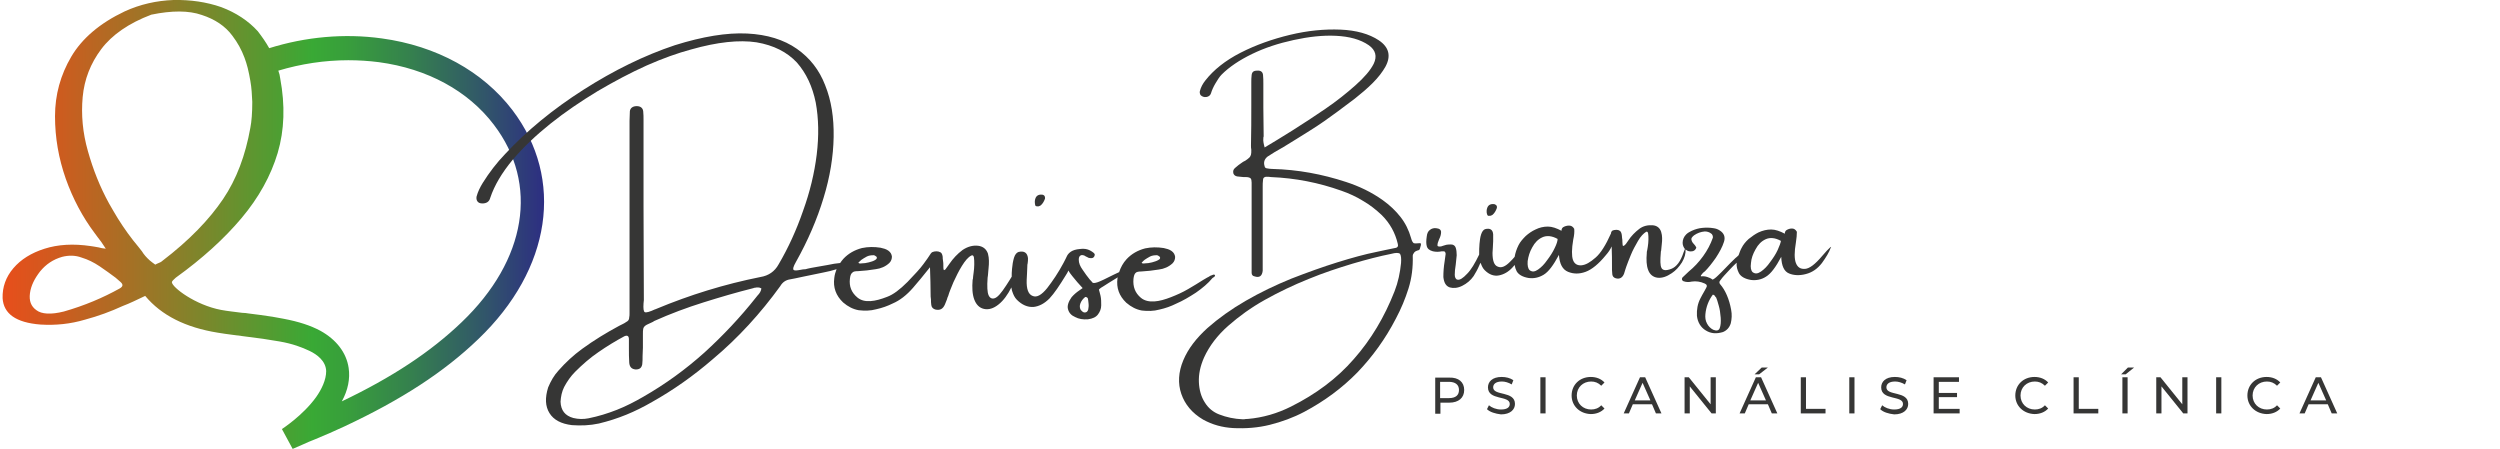 <?xml version="1.0" encoding="utf-8"?>
<!-- Generator: Adobe Illustrator 27.6.1, SVG Export Plug-In . SVG Version: 6.00 Build 0)  -->
<svg version="1.1" id="Camada_1" xmlns="http://www.w3.org/2000/svg" xmlns:xlink="http://www.w3.org/1999/xlink" x="0px" y="0px"
	 viewBox="0 0 768 138" style="enable-background:new 0 0 768 138;" xml:space="preserve">
<style type="text/css">
	.st0{fill:url(#SVGID_1_);}
	.st1{fill:#363635;}
</style>
<g>
	<g>
		
			<linearGradient id="SVGID_1_" gradientUnits="userSpaceOnUse" x1="398.112" y1="69" x2="564.531" y2="69" gradientTransform="matrix(1 0 0 1 -397.395 0)">
			<stop  offset="0" style="stop-color:#E84E1B"/>
			<stop  offset="0.102" style="stop-color:#CE5B1F"/>
			<stop  offset="0.32" style="stop-color:#8C7E29"/>
			<stop  offset="0.573" style="stop-color:#39A935"/>
			<stop  offset="0.637" style="stop-color:#389E3C"/>
			<stop  offset="0.748" style="stop-color:#35824D"/>
			<stop  offset="0.892" style="stop-color:#31556A"/>
			<stop  offset="1" style="stop-color:#2D2E82"/>
		</linearGradient>
		<path class="st0" d="M157.4,33.8c-9.1-11.9-23.3-19.7-40.1-22c-11.5-1.6-23.4-0.5-34.6,3c-1-1.8-2.2-3.5-3.5-5.2
			C76.3,6.4,72.5,3.9,68,2.2C63.4,0.6,58.5-0.1,53.3,0c-5.2,0.2-10.2,1.3-15,3.5c-7.6,3.6-13.1,8.3-16.4,13.9s-5,11.7-5,18.3
			c0,6.6,1.1,12.9,3.3,19.2c2.2,6.2,5.2,11.8,8.8,16.6c0.6,0.8,1.3,1.8,2.1,2.8c0.4,0.6,0.9,1.3,1.4,2.1c-0.9-0.1-1.6-0.2-2.2-0.4
			c-1-0.2-1.8-0.3-2.4-0.4c-5.4-0.8-10.1-0.5-14.2,0.8c-4.1,1.3-7.3,3.3-9.6,6c-2.3,2.7-3.4,5.8-3.3,9.2c0.3,4.8,4.1,7.5,11.6,8.1
			c4.8,0.3,9.3-0.2,13.7-1.5c4.1-1.1,7.9-2.5,11.6-4.2c1.1-0.4,2.2-0.9,3.3-1.4c1.2-0.6,2.4-1.1,3.6-1.7c5,6,12.4,9.7,22.3,11.3
			c2.9,0.5,5.9,0.8,8.7,1.2c3.4,0.4,6.9,0.9,10.3,1.5c4,0.7,6.9,1.8,9.2,2.9c2.3,1.1,5,3.1,5.1,6.2c0,2.7-1.4,5.6-3.1,8
			c-4.1,5.7-10.5,9.8-10.5,9.8l3.3,6.1l3-1.3c1.3-0.6,2.7-1.2,4-1.7c2.9-1.2,5.9-2.5,8.9-3.9c17.5-8.2,30.6-16.7,41.1-26.8
			C169.4,82.7,173.5,55,157.4,33.8z M36.8,88.6c-5.2,2.9-10.9,5.3-17.2,7.1c-4,1-6.8,0.8-8.4-0.4c-1.7-1.2-2.3-2.9-2-5.2
			c0.3-2.3,1.4-4.5,3.1-6.7c1.8-2.2,4-3.7,6.8-4.5c2-0.5,4-0.5,5.9,0.2c2,0.6,3.8,1.5,5.6,2.7c1.8,1.2,3.4,2.4,4.9,3.5
			c0.5,0.4,1,0.9,1.5,1.3C37.9,87.4,37.8,88,36.8,88.6z M48.5,80.9c-0.3,0.1-0.6,0.3-0.8,0.4c-0.6-0.4-1.2-0.9-1.7-1.3
			c-1-0.9-1.8-1.8-2.4-2.8c-0.4-0.5-0.7-0.9-1.1-1.4c-2.2-2.6-4.3-5.5-6.3-8.7c-0.9-1.5-1.8-3-2.7-4.6c-2.8-5.1-4.9-10.4-6.5-16.1
			c-1.6-5.6-2.1-11.2-1.6-16.6c0.5-5.4,2.4-10.3,5.7-14.7s8.5-8,15.4-10.6C52.8,3.2,58,3.2,62,4.6c4,1.3,7.2,3.4,9.4,6.4
			c1.6,2.1,2.8,4.3,3.7,6.7c0.4,1,0.7,2.1,1,3.2c0.3,1.3,0.6,2.6,0.8,3.9c0.4,2.2,0.5,4.4,0.6,6.5c0,3.3-0.2,6-0.6,8
			c-1.5,8.4-4.2,15.7-8.4,21.9s-10.3,12.6-18.7,19C49.5,80.5,49,80.7,48.5,80.9z M141.8,99c-9.5,9.1-21.3,16.9-36.8,24.3
			c1.9-3.4,2.6-7,2.1-10.3c-0.7-4.7-3.8-8.7-8.7-11.4c-3-1.6-6.6-2.8-11.4-3.7c-1.1-0.2-2.2-0.4-3.3-0.6c-2.5-0.4-4.9-0.7-7.3-1
			c-0.6-0.1-1.3-0.2-2-0.2c-2.2-0.3-4.4-0.5-6.5-0.9c-7.9-1.5-15-6.9-15.1-8.5c0-0.3,0.5-0.8,1.2-1.4c8.2-5.9,14.9-12,20.2-18.3
			c5.3-6.3,9-13,11.1-20c2.1-7.1,2.3-14.7,0.8-22.8c-0.1-0.9-0.3-1.7-0.6-2.5c7-2.1,14.3-3.2,21.5-3.2c3.1,0,6.3,0.2,9.4,0.6
			c14.9,2,27.4,8.8,35.3,19.2C165.6,56.5,161.8,79.9,141.8,99z"/>
	</g>
</g>
<g>
	<path class="st1" d="M318.2,63.3c0.2,0.1,0.4,0.1,0.7,0.1c0.3,0,0.6-0.2,0.8-0.3c0.6-0.5,1-1.2,1.3-2c0.1-0.3,0-0.6-0.1-0.9
		c-0.2-0.2-0.4-0.4-0.8-0.4c-1-0.1-1.7,0.3-2,1.1c-0.1,0.3-0.2,0.6-0.2,0.9c0,0.1,0,0.1,0,0.2c0,0.3,0,0.6,0.1,0.8
		C317.9,62.9,318,63.1,318.2,63.3z"/>
	<path class="st1" d="M373.2,84.5c-0.1-0.2-0.4-0.2-0.8,0c-0.4,0.1-0.8,0.3-1.2,0.6c-0.5,0.2-1,0.6-1.6,0.9
		c-1.4,0.9-2.9,1.8-4.6,2.8c-1.7,1-3.5,1.8-5.3,2.5c-1.8,0.7-3.5,1.2-5.1,1.3c-1.6,0.1-3-0.2-4.1-1.1c-1.8-1.5-2.5-3.4-2.3-5.8
		c0.1-0.9,0.3-1.5,0.6-1.8c0.3-0.4,1-0.5,1.8-0.5c1.8-0.1,3.6-0.3,5.4-0.6c1.6-0.2,3-0.8,4.2-1.9c0.6-0.6,0.8-1.3,0.8-2
		c-0.1-0.7-0.4-1.3-1.1-1.8c-0.7-0.5-1.5-0.7-2.4-0.9c-1.9-0.3-3.8-0.3-5.7,0.1c-2.3,0.6-4.2,1.7-5.7,3.3c-1.1,1.2-1.8,2.5-2.3,4
		c-0.5,0.2-1,0.5-1.7,0.8c-2.4,1.2-4,2-4.9,2.3c-0.9,0.3-1.4,0.3-1.6,0.1c-0.2-0.3-0.5-0.6-0.8-0.9c-0.7-0.9-1.5-1.9-2.2-3
		c-0.8-1.1-1.2-2.1-1.2-3.1c0-0.5,0.1-1,0.4-1.2c0.3-0.3,0.7-0.3,1.3-0.1l0.5,0.3c0.2,0.1,0.5,0.2,0.8,0.4c0.3,0.1,0.6,0.1,0.9,0.1
		c0.4,0,0.7-0.2,0.9-0.6c0.1-0.2,0.1-0.4,0.1-0.6c-0.1-0.2-0.2-0.3-0.3-0.4c-0.6-0.5-1.3-0.9-2-1.1c-0.7-0.2-1.5-0.2-2.3-0.1
		c-1.2,0.1-2.1,0.4-2.7,0.8c-0.6,0.4-1,0.9-1.2,1.3c-0.2,0.5-0.6,1.2-1.1,2.2c-1.6,3-3.3,5.5-5,7.7c-1.7,2.1-3.2,3-4.5,2.4
		c-1.3-0.5-1.9-2.1-1.8-4.9c0-0.6,0.1-1.2,0.1-1.9l0.1-2.4c0-0.2,0-0.5,0.1-0.8c0.1-0.5,0.1-1.1,0.1-1.6c-0.2-1.7-1.2-2.3-2.9-1.9
		c-0.6,0.2-1.1,0.8-1.4,1.8c-0.3,1-0.5,2.2-0.6,3.4c-0.1,0.9-0.1,1.7-0.1,2.4c-0.4,0.7-1,1.6-1.7,2.7c-1.5,2.3-2.6,3.6-3.5,3.9
		c-0.8,0.3-1.5,0-1.9-0.9c-0.4-0.9-0.5-2.7-0.3-5.4l0.1-0.7c0.1-0.8,0.1-1.6,0.2-2.3c0.1-0.7,0.1-1.5,0.1-2.2c0-0.7-0.1-1.4-0.3-2.2
		c-0.5-1.4-1.5-2.2-3-2.4c-1.7-0.2-3.3,0.3-4.8,1.3c-1.6,1.2-2.9,2.6-4,4.2c-0.6,0.9-1.1,1.5-1.3,1.8c-0.3,0.2-0.5,0.3-0.5,0
		c-0.1-0.2-0.1-0.7-0.1-1.3c0-0.4,0-0.9-0.1-1.4c-0.1-0.5-0.1-0.9-0.1-1.2c-0.1-0.7-0.3-1.2-0.7-1.4c-0.4-0.2-0.8-0.3-1.2-0.3
		c-0.5,0-1,0.1-1.4,0.3c-0.2,0.2-0.5,0.5-0.7,0.9c-0.2,0.4-0.9,1.3-1.9,2.7c-1,1.4-2.7,3.2-4.9,5.5c-2.4,2.4-4.4,3.9-6.3,4.6
		c-1.8,0.7-3.5,1.2-5.1,1.3c-1.6,0.1-2.9-0.2-4-1.1c-1.8-1.5-2.6-3.4-2.3-5.8c0.1-0.9,0.3-1.5,0.7-1.8c0.3-0.4,0.9-0.5,1.8-0.5
		c1.8-0.1,3.6-0.3,5.4-0.6c1.6-0.2,3-0.8,4.2-1.9c0.6-0.6,0.8-1.3,0.8-2c-0.1-0.7-0.4-1.3-1.1-1.8c-0.7-0.5-1.5-0.7-2.4-0.9
		c-1.9-0.3-3.8-0.3-5.7,0.1c-2.3,0.6-4.2,1.7-5.7,3.3c-0.4,0.4-0.7,0.9-1,1.3c-1.2,0.1-2.4,0.3-3.8,0.6c-2,0.4-3.7,0.6-5.1,0.9
		c-0.9,0.2-1.5,0.3-1.7,0.4c-0.6,0-1.1,0.1-1.6,0.2c-1.1,0.2-1.8,0.3-2.1,0c-0.3-0.2-0.1-1,0.7-2.4c3.7-6.6,6.5-13.1,8.5-19.7
		c2-6.5,3-12.8,3.1-18.7c0.1-5.9-0.7-11.2-2.6-15.9c-1.8-4.7-4.7-8.4-8.7-11.2c-4-2.8-9.1-4.4-15.3-4.7c-6.2-0.3-13.6,0.9-22.2,3.6
		c-9.3,3.1-18.7,7.7-28.1,13.7c-9.4,6-17.4,12.6-24,19.7c-2.6,2.7-4.9,5.7-6.9,8.9c-0.8,1.3-1.5,2.7-1.9,4.2c-0.1,0.6,0,1.1,0.3,1.5
		c0.3,0.4,0.8,0.6,1.5,0.6c1.2,0,2.1-0.5,2.4-1.7c1.3-3.9,3.6-7.7,6.8-11.6c3.3-3.9,7.2-7.6,11.7-11.2c4.5-3.6,9.4-6.9,14.5-10
		c5.1-3,10.2-5.7,15.1-7.9c5-2.2,9.5-3.8,13.6-4.9c8.1-2.3,14.8-3,20.1-2.2c5.3,0.9,9.4,3,12.4,6.2c2.9,3.3,4.8,7.4,5.8,12.3
		c0.9,4.9,1,10.2,0.3,16c-0.7,5.7-2.1,11.5-4.2,17.3c-2,5.8-4.5,11.3-7.5,16.4c-1.2,2.2-3.1,3.5-5.6,3.9c-11,2.2-21.7,5.5-32,9.8
		c-0.1,0.1-0.2,0.1-0.3,0.1c-1.7,0.8-2.8,1.1-3.2,0.9c-0.4-0.2-0.5-1.1-0.4-2.7c0-0.3,0.1-0.7,0.1-1c0-9.6-0.1-19.1-0.1-28.6
		c0-8.7,0-17.4,0-26.1c0-0.2,0-0.4,0-0.6c0-0.9,0-1.8-0.1-2.7c-0.1-1-0.8-1.6-2-1.6c-1.2,0-2,0.6-2.1,1.6c0,1-0.1,2-0.1,2.9
		c0,0.1,0,0.2,0,0.3c0,10.9,0,21.8,0,32.7c0,8.1,0,16.1,0,24.1c0,0.7,0,1.3,0,2c0,0.5,0,0.9-0.1,1.3c0,0.7-0.3,1.1-0.9,1.4
		c-0.4,0.3-0.8,0.5-1.2,0.7c-0.3,0.2-0.7,0.3-1,0.5c-3.9,2.1-7.7,4.4-11.4,7.1c-2.6,1.9-5,4.1-7.2,6.6c-1.4,1.5-2.4,3.3-3.2,5.2
		c-1,3.2-0.9,5.8,0.4,7.9c1.3,2.1,3.6,3.3,6.9,3.7c2.8,0.2,5.5,0.1,8.3-0.5c2.9-0.7,5.7-1.6,8.4-2.7c2.7-1.1,5.3-2.4,7.9-3.9
		c6.6-3.7,12.8-8.1,18.6-13.1c7.9-6.6,14.8-14.2,20.8-22.5c0.7-1.2,1.7-1.9,3.1-2.1c0.7-0.1,2-0.4,3.9-0.8c1.9-0.4,4-0.8,6.3-1.3
		c1.5-0.3,2.8-0.6,4-1c-0.3,0.8-0.6,1.7-0.7,2.7c-0.4,2.9,0.5,5.4,2.7,7.5c1.5,1.3,3.1,2.1,4.8,2.4c1.8,0.2,3.6,0.2,5.4-0.3
		c1.8-0.4,3.5-1,5.1-1.8c2.1-0.9,4.2-2.5,6.2-4.8c1.5-1.7,3.2-3.8,5.2-6.3c0.1,3,0.2,6,0.2,9c0,0.3,0.1,0.6,0.1,0.9
		c0,0.5,0,1.1,0.1,1.7c0.1,0.8,0.6,1.2,1.3,1.4c1.4,0.3,2.3-0.2,2.9-1.6c0.2-0.5,0.4-1,0.6-1.5c0.1-0.4,0.2-0.7,0.4-1.1
		c0.3-1.1,0.9-2.5,1.6-4.2c0.8-1.7,1.6-3.4,2.6-5c1-1.6,1.9-2.7,2.9-3.2c0.4-0.2,0.7,0,0.8,0.6c0.1,0.6,0.1,1.3,0.1,2.2
		c0,0.9-0.1,1.7-0.2,2.5c-0.1,0.8-0.2,1.4-0.2,1.8c0,0.2-0.1,0.3-0.1,0.3c-0.2,2.5-0.1,4.5,0.5,6.1c0.6,1.6,1.6,2.6,3,2.9
		c1.4,0.3,2.9-0.1,4.5-1.4c1.5-1.2,2.8-3,3.9-5.2c0.1,0.4,0.1,0.8,0.3,1.3c0.3,0.9,0.7,1.8,1.4,2.5c1.6,1.6,3.3,2.3,5.1,2.2
		c1.8-0.2,3.4-1.1,4.9-2.6c1.5-1.6,3.1-4,5-7.1c0.3-0.5,0.6-0.9,0.8-1.5c0.3,0.5,0.7,1.1,1.2,1.7c1,1.3,2.1,2.5,3.2,3.7
		c-0.3,0.2-0.7,0.5-1,0.7c-0.9,0.6-1.7,1.3-2.4,2.1c-1,1.4-1.4,2.7-1.1,3.7c0.3,1.1,1,1.9,2.2,2.4c1.1,0.6,2.4,0.8,3.9,0.7
		c1.5-0.2,2.5-0.7,3.1-1.5c0.6-0.8,1-1.7,1-2.8c0-1,0-2-0.2-2.9c-0.2-0.9-0.4-1.5-0.5-1.9c0-0.1,0.4-0.5,1.3-1
		c0.9-0.6,2.2-1.4,4-2.5c0.2-0.1,0.3-0.2,0.5-0.3c0,0.1-0.1,0.2-0.1,0.3c-0.4,2.9,0.5,5.4,2.7,7.5c1.5,1.3,3.1,2.1,4.8,2.4
		c1.8,0.2,3.6,0.2,5.4-0.3c1.8-0.4,3.5-1,5.1-1.8c2.1-0.9,4.1-2.1,6.1-3.4c2-1.4,3.7-2.8,5.1-4.5C373.2,85,373.4,84.7,373.2,84.5z
		 M350.8,80.6c0.1-0.1,0.2-0.2,0.3-0.3c0.1-0.1,0.2-0.2,0.3-0.3c0.1,0,0.1,0,0.1-0.1c0.6-0.4,1.2-0.8,1.8-1.1
		c0.6-0.3,1.3-0.4,2.1-0.4c0.2,0,0.3,0.1,0.5,0.2c0.1,0.1,0.3,0.2,0.4,0.3c0.2,0.4,0.1,0.7-0.5,1c-0.5,0.3-1.2,0.5-1.9,0.7
		c-0.8,0.2-1.5,0.3-2.1,0.3c-0.6,0.1-1,0-1-0.1C350.7,80.8,350.7,80.7,350.8,80.6z M232.7,90.8c-0.1,0.1-0.2,0.3-0.4,0.5
		c-4.9,6.2-10.2,11.8-15.9,17c-5.8,5.2-12,9.7-18.8,13.6c-2.6,1.5-5.3,2.9-8.1,4c-2.8,1.1-5.7,2-8.7,2.6c-1.5,0.3-3.1,0.3-4.7-0.1
		c-2.5-0.7-3.8-2.3-3.9-5c0.1-1.6,0.4-3.1,1.1-4.5c0.9-1.7,2-3.3,3.4-4.7c2.2-2.2,4.6-4.3,7.1-6c2.6-1.8,5.2-3.4,8-4.9
		c0.9-0.4,1.4-0.1,1.4,0.9c0,0.9,0,1.9,0,2.9c0,1.4,0,2.9,0.1,4.3c0.1,1.3,0.7,2,2,2.1c1.2,0,1.8-0.5,2-1.6c0.1-0.8,0.1-1.7,0.1-2.5
		c0-0.9,0.1-1.7,0.1-2.6c0-0.8,0-1.7,0-2.5c0-0.6,0-1.1,0-1.5c0-0.8,0-1.4,0.1-1.8c0.1-0.4,0.3-0.7,0.7-1c0.4-0.3,1-0.5,1.8-0.9
		c0.3-0.1,0.6-0.3,0.9-0.5c4.9-2.2,10-4.1,15.1-5.7c5.1-1.6,10.2-3.1,15.4-4.4c0.1-0.1,0.2-0.1,0.4-0.1c0.3-0.1,0.7-0.1,1-0.1
		c0.3,0,0.7,0.1,1,0.3C233.8,89.4,233.4,90.1,232.7,90.8z M263.8,80.6c0.1-0.1,0.2-0.2,0.3-0.3c0.1-0.1,0.2-0.2,0.3-0.3
		c0.1,0,0.1,0,0.1-0.1c0.6-0.4,1.2-0.8,1.8-1.1c0.6-0.3,1.3-0.4,2.1-0.4c0.2,0,0.3,0.1,0.5,0.2c0.1,0.1,0.3,0.2,0.4,0.3
		c0.2,0.4,0,0.7-0.5,1c-0.5,0.3-1.1,0.5-1.9,0.7c-0.8,0.2-1.5,0.3-2.1,0.3c-0.6,0.1-1,0-1-0.1C263.6,80.8,263.7,80.7,263.8,80.6z
		 M334.3,95.1c-0.2,0.6-0.5,0.9-1.1,0.9c-0.2,0-0.5-0.1-0.7-0.3c-0.2-0.2-0.3-0.3-0.5-0.5c-0.3-0.6-0.4-1.2-0.1-2
		c0.3-0.8,0.8-1.4,1.4-1.9c0.1-0.1,0.3-0.1,0.5,0c0.2,0.1,0.3,0.2,0.4,0.4c0.1,0.3,0.1,0.8,0.2,1.5
		C334.5,93.9,334.4,94.5,334.3,95.1z"/>
	<g>
		<path class="st1" d="M436.2,74.7c-1,0.1-1.6,0.1-1.9,0c-0.3-0.2-0.6-0.7-0.8-1.5c-0.7-2.5-1.8-4.7-3.3-6.6
			c-1.5-1.9-3.3-3.6-5.4-5.1c-3.5-2.5-7.3-4.3-11.3-5.6c-7.3-2.4-14.8-3.8-22.6-4c-0.1,0-0.1,0-0.1,0c-0.6,0-1.1-0.1-1.7-0.2
			c-0.1,0-0.3-0.1-0.4-0.2c-0.1-0.1-0.2-0.2-0.2-0.4c-0.4-1.2-0.1-2.2,0.9-3c1.4-0.9,2.8-1.8,4.3-2.6c0.1-0.1,0.2-0.1,0.2-0.1
			c2.9-1.8,5.9-3.6,8.7-5.4c2.9-1.8,5.7-3.8,8.4-5.8c1.5-1.1,3.2-2.4,5.2-3.9c1.9-1.5,3.8-3.1,5.5-4.8c1.7-1.7,3-3.4,3.9-5
			c1.8-3.3,1.1-6-2-8.1c-3-2-7-3.1-11.8-3.3c-4.9-0.2-10.1,0.3-15.5,1.6c-5.4,1.3-10.5,3.1-15.2,5.5c-4.7,2.4-8.3,5.3-10.8,8.5
			c-0.8,1-1.4,2.1-1.7,3.3c-0.1,0.4,0,0.8,0.2,1.2c0.5,0.5,1.1,0.7,1.8,0.6c0.7-0.1,1.2-0.5,1.4-1.1c0.3-1,0.8-2.1,1.4-3.1
			c0.6-1,1.2-2,1.9-2.7c2.3-2.3,5.4-4.4,9.3-6.3c3.9-1.9,8.2-3.3,12.8-4.3c4.6-1,8.9-1.5,13-1.3c4.1,0.2,7.5,1.1,10.1,2.9
			c2.1,1.5,2.6,3.4,1.5,5.7c-1,2-2.9,4.2-5.6,6.6c-2.7,2.4-5.7,4.8-9.2,7.2c-3.5,2.4-6.9,4.6-10.2,6.7c-3.3,2.1-6.2,3.8-8.5,5.2
			c-0.3-1.1-0.5-2-0.4-2.8c0-0.2,0-0.4,0.1-0.6c0-2.9-0.1-5.9-0.1-8.8c0-2.4,0-4.8,0-7.3c0-1,0-1.9-0.1-2.8
			c-0.1-0.9-0.7-1.4-1.8-1.3c-1.1,0-1.6,0.4-1.7,1.4c-0.1,0.7-0.1,1.5-0.1,2.3c0,0.1,0,0.1,0,0.2c0,2.3,0,4.6,0,6.8
			c0,4.1,0,8.1-0.1,12.2c0,0.5,0,1,0.1,1.4c0,0.7,0,1.2-0.1,1.5c-0.1,0.3-0.2,0.6-0.5,0.9c-0.3,0.3-0.7,0.6-1.3,1
			c-0.3,0.1-0.6,0.3-0.9,0.5c-0.8,0.5-1.5,1.1-2.2,1.7c-0.5,0.4-0.7,1-0.5,1.7c0.2,0.5,0.6,0.8,1.2,0.9c0.6,0.1,1.3,0.1,2,0.2
			c0.2,0,0.5,0,0.8,0c0.6,0,1.1,0.2,1.3,0.4c0.2,0.2,0.3,0.7,0.3,1.3c0,0.6,0,1.3,0,1.9c0,0.2,0,0.4,0,0.6c0,2.5,0,5,0,7.6
			c0,5,0,10.1,0,15.1c0,0.8,0,1.6,0,2.5c0,0.6,0.3,1,0.9,1.1c1.5,0.5,2.3-0.1,2.5-1.7c0-0.4,0-0.7,0-1.1c0-0.1,0-0.3,0-0.5
			c0-2.5,0-5,0-7.4c0-5.6,0-11.2,0-16.8c0-0.7,0-1.4,0.1-2.1c0-0.6,0.3-0.9,0.9-1c0.5,0,1.1,0,1.6,0.1c7.4,0.3,14.6,1.7,21.6,4.2
			c2.3,0.8,4.5,1.8,6.6,3.1c2.1,1.2,4,2.7,5.8,4.4c2.5,2.5,4.1,5.4,4.9,8.8c0.2,0.7,0,1.2-0.9,1.3c-1,0.2-1.9,0.4-2.9,0.6
			c-0.9,0.2-1.9,0.4-2.8,0.6c-3.5,0.7-7.5,1.8-12,3.2c-4.5,1.4-9.2,3.1-14.1,5c-4.9,2-9.5,4.2-14,6.8c-4.5,2.6-8.4,5.4-11.8,8.4
			c-3.4,3.1-5.9,6.3-7.4,9.9c-1.5,3.6-1.7,7.1-0.6,10.3c1.1,3.2,3.3,5.9,6.7,7.9c2.9,1.6,5.9,2.4,9.2,2.6c3.9,0.2,7.7-0.1,11.3-1
			c3.6-0.9,7.2-2.2,10.6-4c6.2-3.3,11.6-7.3,16.3-12.1c4.6-4.8,8.6-10.3,11.8-16.5c1.6-3,2.9-6.1,3.9-9.3c1-3.2,1.4-6.5,1.3-10
			c0-0.4,0.2-0.7,0.5-1.1c0.3-0.3,0.7-0.5,1.1-0.6c0.4,0,0.6-0.3,0.7-0.9C436.7,74.9,436.5,74.7,436.2,74.7z M430.4,80.8
			c-0.3,3-0.9,5.9-2,8.7c-3.1,7.9-7.2,14.8-12.5,20.8c-5.2,6-11.7,10.8-19.3,14.6c-4.2,2.1-8.6,3.4-13.3,3.8c-0.4,0-0.7,0-1.1,0.1
			c-0.1,0-0.3,0-0.5,0c-2.5-0.1-4.9-0.6-7.2-1.5c-1.8-0.7-3.3-1.9-4.4-3.7c-1.1-1.7-1.7-3.8-1.8-6.2c-0.1-2.4,0.4-4.9,1.6-7.6
			c1.6-3.5,4.1-6.8,7.4-9.7c3.3-2.9,7-5.6,11.3-8c4.3-2.4,8.7-4.5,13.4-6.4c4.6-1.9,9.2-3.4,13.5-4.7c4.4-1.3,8.3-2.3,11.8-3
			c1.5-0.4,2.4-0.4,2.8,0C430.4,78.5,430.5,79.4,430.4,80.8z"/>
		<path class="st1" d="M457.7,66.3c0.3,0,0.6-0.2,0.8-0.3c0.6-0.5,1-1.2,1.3-2c0.1-0.3,0.1-0.6-0.1-0.9c-0.2-0.2-0.5-0.4-0.8-0.4
			c-1-0.1-1.7,0.3-2,1.1c-0.1,0.3-0.2,0.6-0.2,0.9c0,0.1,0,0.1,0,0.2c0,0.3,0,0.6,0.1,0.8c0,0.2,0.2,0.4,0.3,0.6
			C457.1,66.3,457.4,66.3,457.7,66.3z"/>
		<path class="st1" d="M559.8,78.6c-2.2,2.6-3.9,3.9-5.3,4c-1.4,0.1-2.3-0.5-2.8-1.8c-0.5-1.3-0.5-3.4,0-6.3
			c0.2-1.3,0.3-2.4,0.3-3.3c-0.4-0.7-0.9-1-1.5-1c-0.7,0-1.2,0.2-1.7,0.5c-0.2,0.1-0.3,0.3-0.4,0.5c-0.1,0.2-0.1,0.4-0.1,0.5
			c0,0.1,0,0.1,0,0.1c-1.5-0.8-2.9-1.3-4.2-1.3c-1.3,0-2.6,0.3-3.9,0.9c-1,0.5-2,1.2-3,2c-1,0.9-1.7,1.8-2.2,2.8
			c-0.4,0.7-0.6,1.4-0.9,2.2c-0.3,0.3-0.6,0.6-1,0.9c-1,0.9-1.9,1.9-2.9,2.9c-0.9,1-1.8,1.8-2.5,2.5c-0.7,0.7-1.3,1.1-1.6,1.2
			c-0.5-0.4-1-0.6-1.6-0.8c-0.6-0.2-1.3-0.3-2-0.2c0-0.2,0-0.4,0.2-0.5c0.1-0.2,0.3-0.4,0.6-0.7c0.1-0.1,0.2-0.2,0.4-0.3
			c1.1-1.1,2.2-2.5,3.4-4.2c1.1-1.7,2-3.3,2.5-4.9c0.5-1.5,0-2.7-1.3-3.5c-0.6-0.4-1.2-0.6-1.9-0.7c-1.2-0.2-2.3-0.2-3.4-0.1
			c-1.1,0.1-2.2,0.4-3.3,0.9c-0.6,0.3-1.2,0.6-1.7,1.1c-0.7,0.7-1.1,1.6-1.1,2.6c0,0.7,0.3,1.4,0.7,1.9c-0.1,0.2-0.2,0.5-0.4,1
			c-0.9,2.8-2.2,4.5-3.8,5.1c-1.6,0.6-2.6,0.5-3-0.3c-0.4-0.8-0.4-2.3-0.2-4.7c0-0.2,0-0.4,0.1-0.6c0.1-0.7,0.1-1.3,0.2-2
			c0.1-0.6,0.1-1.3,0.1-1.9c0-0.6-0.1-1.2-0.3-1.9c-0.4-1.2-1.3-1.9-2.6-2c-1.5-0.1-2.9,0.2-4.1,1.1c-1.3,1-2.5,2.2-3.4,3.6
			c-0.5,0.8-0.9,1.3-1.2,1.5c-0.3,0.2-0.4,0.2-0.5,0c0-0.2-0.1-0.6-0.1-1.1c0-0.4,0-0.8-0.1-1.2c0-0.5-0.1-0.8-0.1-1
			c-0.1-0.6-0.3-1-0.6-1.2c-0.3-0.2-0.6-0.3-1-0.3c-0.5,0-0.9,0.1-1.2,0.2c-0.3,0.2-0.5,0.5-0.5,0.9c-1.6,3.6-3.2,6.1-4.7,7.4
			c-1.7,1.5-3.1,2.3-4.4,2.4c-1.3,0.1-2.2-0.5-2.6-1.7c-0.4-1.2-0.4-3.3,0.1-6.2c0.3-1.3,0.4-2.4,0.3-3.3c-0.4-0.7-0.9-1-1.6-1
			s-1.3,0.2-1.8,0.5c-0.2,0.1-0.3,0.3-0.4,0.5c-0.1,0.2-0.1,0.4-0.1,0.5c0,0.1,0,0.1,0,0.1c-1.5-0.8-2.9-1.3-4.2-1.3
			c-1.3,0-2.6,0.3-3.8,0.9c-1.1,0.5-2.1,1.2-3,2c-0.9,0.9-1.7,1.8-2.2,2.8c-0.6,1.2-1,2.4-1.2,3.6c-0.4,0.5-0.9,1-1.5,1.6
			c-1.4,1.4-2.6,1.9-3.7,1.4c-1.1-0.4-1.6-1.8-1.6-4.2c0-0.5,0.1-1.1,0.1-1.6c0-0.7,0.1-1.4,0.1-2c0-0.2,0-0.4,0-0.7
			c0-0.5,0-0.9,0-1.4c-0.1-1.5-1-2-2.5-1.6c-0.5,0.2-0.9,0.7-1.2,1.6c-0.3,0.9-0.4,1.9-0.5,2.9c-0.1,1.1-0.1,2-0.1,2.9
			c0,0.1,0,0.3,0,0.4c-1.3,2.7-2.5,4.7-3.7,5.9c-1.3,1.4-2.3,2-3,1.8c-0.5-0.1-0.8-0.7-0.8-1.5c0-0.9,0.1-1.9,0.3-3.1
			c0.1-1,0.2-1.9,0.3-2.9c0-0.9-0.1-1.7-0.3-2.3c-0.2-0.6-0.7-1-1.4-1c-0.6,0-1.1,0-1.5,0.1c-0.4,0.1-0.7,0.2-1,0.3
			c-0.2,0.1-0.4,0.1-0.6,0.2c-0.8,0.1-1.2,0-1.1-0.5c0-0.4,0.2-1,0.5-1.7c0.4-0.8,0.6-1.5,0.6-2.2c0-0.7-0.5-1.1-1.5-1.2
			c-0.7-0.1-1.4,0.1-1.9,0.5c-0.6,0.4-0.9,1.1-1,2c-0.2,1.3-0.2,2.3,0,3c0.2,0.8,0.8,1.3,1.9,1.6c0.9,0.2,1.8,0.2,2.7,0
			c0.2,0,0.3,0,0.5,0c0.2,0,0.4,0,0.5,0.2c0.1,0.1,0.2,0.3,0.2,0.6c-0.1,0.7-0.2,1.4-0.3,2.2c-0.3,1.8-0.4,3.4-0.4,4.9
			c0.2,1.8,0.8,2.8,2,3.2c1.1,0.3,2.4,0.2,3.8-0.5c1.4-0.7,2.6-1.7,3.5-3c0.6-1,1.2-2,1.7-3.2c0.1-0.3,0.3-0.6,0.4-0.9
			c0,0.1,0,0.2,0.1,0.2c0.3,0.8,0.6,1.5,1.2,2.1c1.4,1.4,2.9,1.9,4.4,1.6c1.5-0.3,2.9-1.1,4.1-2.4c0.2-0.3,0.5-0.5,0.7-0.8
			c0.1,0.7,0.3,1.3,0.6,1.9c0.6,1.1,1.9,1.8,3.7,2.1c1.6,0.2,3.1-0.1,4.6-1c1.5-0.9,3-2.9,4.7-6.1c0.2,2.8,1.1,4.5,2.8,5.2
			c1.7,0.7,3.5,0.7,5.4,0c1.9-0.7,4-2.4,6.2-5.1c0.8-0.9,1.4-1.8,1.8-2.7c0.1,2.1,0.1,4.3,0.1,6.4v0.8c0,0.5,0.1,0.9,0.1,1.4
			c0.1,0.6,0.4,1,1.1,1.2c1.2,0.3,2-0.2,2.5-1.4l0.4-1.3c0.1-0.3,0.2-0.6,0.3-0.9c0.3-0.9,0.8-2.1,1.4-3.6c0.6-1.5,1.4-2.9,2.2-4.3
			c0.8-1.4,1.7-2.3,2.5-2.8c0.3-0.1,0.5,0,0.6,0.5c0.1,0.5,0.1,1.1,0.1,1.9c0,0.7-0.1,1.5-0.2,2.2c-0.1,0.7-0.2,1.2-0.3,1.6v0.3
			c-0.2,2.1-0.1,3.9,0.4,5.2c0.5,1.4,1.5,2.2,2.8,2.4c1.4,0.2,2.9-0.3,4.5-1.4c1.2-0.8,2.2-1.9,3.1-3.3c0.8-1.4,1.2-2.7,1.1-4
			c0,0,0,0,0,0c0,0,0,0,0.1,0.1c0.6,0.5,1.2,0.6,1.9,0.5c0.2,0,0.4-0.1,0.6-0.2c0.2-0.1,0.4-0.3,0.5-0.5c0.1-0.2,0.2-0.3,0.2-0.5
			c-0.2-0.4-0.5-0.8-0.8-1.1c-0.4-0.4-0.6-0.8-0.7-1.3c-0.1-0.4,0.2-0.8,0.8-1.3c1-0.7,2.1-1.1,3.3-1.2c0.7,0,1.4,0.2,1.9,0.6
			c0.2,0.1,0.4,0.3,0.5,0.6c0.1,0.2,0.1,0.5,0.1,0.7c-0.7,2-1.7,3.9-3,5.7c-1.3,1.8-2.8,3.4-4.4,4.7c-0.6,0.6-1.3,1.2-1.9,1.8
			c-0.2,0.2-0.2,0.4-0.2,0.7c0.1,0.2,0.2,0.4,0.5,0.5c0.8,0.3,1.7,0.3,2.5,0.1c1.3-0.2,2.7,0,4,0.6c0.7,0.3,0.8,0.8,0.4,1.4
			c-0.2,0.4-0.4,0.7-0.6,1.1c-0.4,0.6-0.7,1.3-1.1,2c-0.9,1.7-1.2,3.5-1.1,5.4c0.2,2,1.2,3.6,2.7,4.5c1.6,1,3.3,1.1,5.3,0.5
			c1.2-0.5,2-1.4,2.4-2.7c0.3-1.3,0.4-2.7,0.1-4.2c-0.3-1.6-0.7-3-1.3-4.4c-0.6-1.4-1.3-2.5-2-3.3c-0.4-0.4-0.4-0.9,0-1.3
			c0.7-1,1.7-2,2.8-3.2c0.7-0.8,1.5-1.5,2.2-2.2c-0.1,1.2,0.2,2.2,0.7,3.2c0.6,1.1,1.9,1.8,3.7,2.1c1.6,0.2,3.2-0.1,4.6-1
			c1.5-0.9,3-2.9,4.7-6.1c0.1,2.8,0.9,4.5,2.4,5.1c1.4,0.6,3.2,0.7,5.1,0.2c2-0.5,3.6-1.6,5-3.4c1.3-1.8,2.2-3.3,2.7-4.7
			C562.9,75.4,562,76,559.8,78.6z M477.6,76.2c-0.6,1.3-1.4,2.5-2.3,3.7c-0.9,1.3-1.8,2.2-2.8,2.9c-1,0.7-1.8,0.8-2.6,0.2
			c-0.5-0.5-0.7-1.4-0.6-2.8c0.2-1.4,0.6-2.8,1.4-4.2c0.8-1.5,1.8-2.5,3.1-3.1c1.3-0.6,2.9-0.5,4.7,0.5
			C478.5,74,478.2,75,477.6,76.2z M528.6,97.6c0.1,1.3,0,2.4-0.3,3.2c-0.3,0.8-1,0.9-2,0.5c-0.8-0.4-1.5-1.1-1.9-1.9
			c-0.5-0.9-0.6-1.9-0.5-2.9c0.2-2.2,1-4.3,2.3-6c0.3,0.1,0.5,0.2,0.6,0.4c0.1,0.2,0.2,0.3,0.4,0.5c0.2,0.5,0.5,1.3,0.8,2.5
			C528.3,94.9,528.5,96.2,528.6,97.6z M546.1,76.8c-0.6,1.3-1.4,2.5-2.3,3.7c-0.9,1.3-1.8,2.2-2.8,2.9c-1,0.7-1.8,0.8-2.6,0.2
			c-0.5-0.5-0.7-1.4-0.5-2.8c0.1-1.4,0.6-2.8,1.4-4.2c0.8-1.5,1.8-2.5,3.1-3.1c1.3-0.6,2.9-0.5,4.7,0.5
			C547,74.6,546.7,75.5,546.1,76.8z"/>
	</g>
</g>
<g>
	<path class="st1" d="M449.8,119.8c0,2.4-1.7,3.9-4.6,3.9h-2.7v3.4h-1.6v-11.1h4.3C448.1,115.9,449.8,117.4,449.8,119.8z
		 M448.2,119.8c0-1.6-1.1-2.5-3.1-2.5h-2.7v5h2.7C447.2,122.3,448.2,121.4,448.2,119.8z"/>
	<path class="st1" d="M456.8,125.7l0.6-1.2c0.8,0.7,2.2,1.3,3.7,1.3c1.9,0,2.7-0.7,2.7-1.7c0-2.7-6.7-1-6.7-5.1
		c0-1.7,1.3-3.2,4.2-3.2c1.3,0,2.6,0.3,3.6,1l-0.5,1.3c-1-0.6-2.1-0.9-3-0.9c-1.9,0-2.7,0.8-2.7,1.8c0,2.7,6.7,1,6.7,5.1
		c0,1.7-1.4,3.2-4.3,3.2C459.4,127.1,457.7,126.6,456.8,125.7z"/>
	<path class="st1" d="M473.2,115.9h1.6V127h-1.6V115.9z"/>
	<path class="st1" d="M482.8,121.5c0-3.3,2.5-5.7,5.9-5.7c1.7,0,3.2,0.6,4.2,1.7l-1,1c-0.9-0.9-1.9-1.3-3.1-1.3
		c-2.5,0-4.4,1.8-4.4,4.3c0,2.5,1.9,4.3,4.4,4.3c1.2,0,2.3-0.4,3.1-1.3l1,1c-1,1.1-2.5,1.7-4.2,1.7
		C485.3,127.1,482.8,124.7,482.8,121.5z"/>
	<path class="st1" d="M507.5,124.2h-5.9l-1.2,2.8h-1.6l5-11.1h1.6l5,11.1h-1.7L507.5,124.2z M507,123l-2.4-5.4l-2.4,5.4H507z"/>
	<path class="st1" d="M527.1,115.9V127h-1.3l-6.7-8.3v8.3h-1.6v-11.1h1.3l6.7,8.3v-8.3H527.1z"/>
	<path class="st1" d="M543.1,124.2h-5.9L536,127h-1.6l5-11.1h1.6l5,11.1h-1.7L543.1,124.2z M542.5,123l-2.4-5.4l-2.4,5.4H542.5z
		 M540.4,115H539l2.2-2.1h1.9L540.4,115z"/>
	<path class="st1" d="M553.2,115.9h1.6v9.7h6v1.4h-7.6V115.9z"/>
	<path class="st1" d="M568.1,115.9h1.6V127h-1.6V115.9z"/>
	<path class="st1" d="M577.6,125.7l0.6-1.2c0.8,0.7,2.2,1.3,3.7,1.3c1.9,0,2.7-0.7,2.7-1.7c0-2.7-6.7-1-6.7-5.1
		c0-1.7,1.3-3.2,4.2-3.2c1.3,0,2.6,0.3,3.6,1l-0.5,1.3c-1-0.6-2.1-0.9-3-0.9c-1.9,0-2.7,0.8-2.7,1.8c0,2.7,6.7,1,6.7,5.1
		c0,1.7-1.4,3.2-4.3,3.2C580.1,127.1,578.5,126.6,577.6,125.7z"/>
	<path class="st1" d="M602,125.6v1.4H594v-11.1h7.8v1.4h-6.2v3.4h5.6v1.3h-5.6v3.6H602z"/>
	<g>
		<path class="st1" d="M619.1,121.5c0-3.3,2.5-5.7,5.9-5.7c1.7,0,3.2,0.6,4.2,1.7l-1,1c-0.9-0.9-1.9-1.3-3.1-1.3
			c-2.5,0-4.4,1.8-4.4,4.3c0,2.5,1.9,4.3,4.4,4.3c1.2,0,2.3-0.4,3.1-1.3l1,1c-1,1.1-2.5,1.7-4.2,1.7
			C621.6,127.1,619.1,124.7,619.1,121.5z"/>
		<path class="st1" d="M637,115.9h1.6v9.7h6v1.4H637V115.9z"/>
		<path class="st1" d="M653.7,112.9h1.9L653,115h-1.4L653.7,112.9z M652,115.9h1.6V127H652V115.9z"/>
		<path class="st1" d="M672,115.9V127h-1.3l-6.7-8.3v8.3h-1.6v-11.1h1.3l6.7,8.3v-8.3H672z"/>
		<path class="st1" d="M680.8,115.9h1.6V127h-1.6V115.9z"/>
		<path class="st1" d="M690.4,121.5c0-3.3,2.5-5.7,5.9-5.7c1.7,0,3.2,0.6,4.2,1.7l-1,1c-0.9-0.9-1.9-1.3-3.1-1.3
			c-2.5,0-4.4,1.8-4.4,4.3c0,2.5,1.9,4.3,4.4,4.3c1.2,0,2.3-0.4,3.1-1.3l1,1c-1,1.1-2.5,1.7-4.2,1.7
			C692.9,127.1,690.4,124.7,690.4,121.5z"/>
		<path class="st1" d="M715.1,124.2h-5.9L708,127h-1.6l5-11.1h1.6l5,11.1h-1.7L715.1,124.2z M714.6,123l-2.4-5.4l-2.4,5.4H714.6z"/>
	</g>
</g>
</svg>
